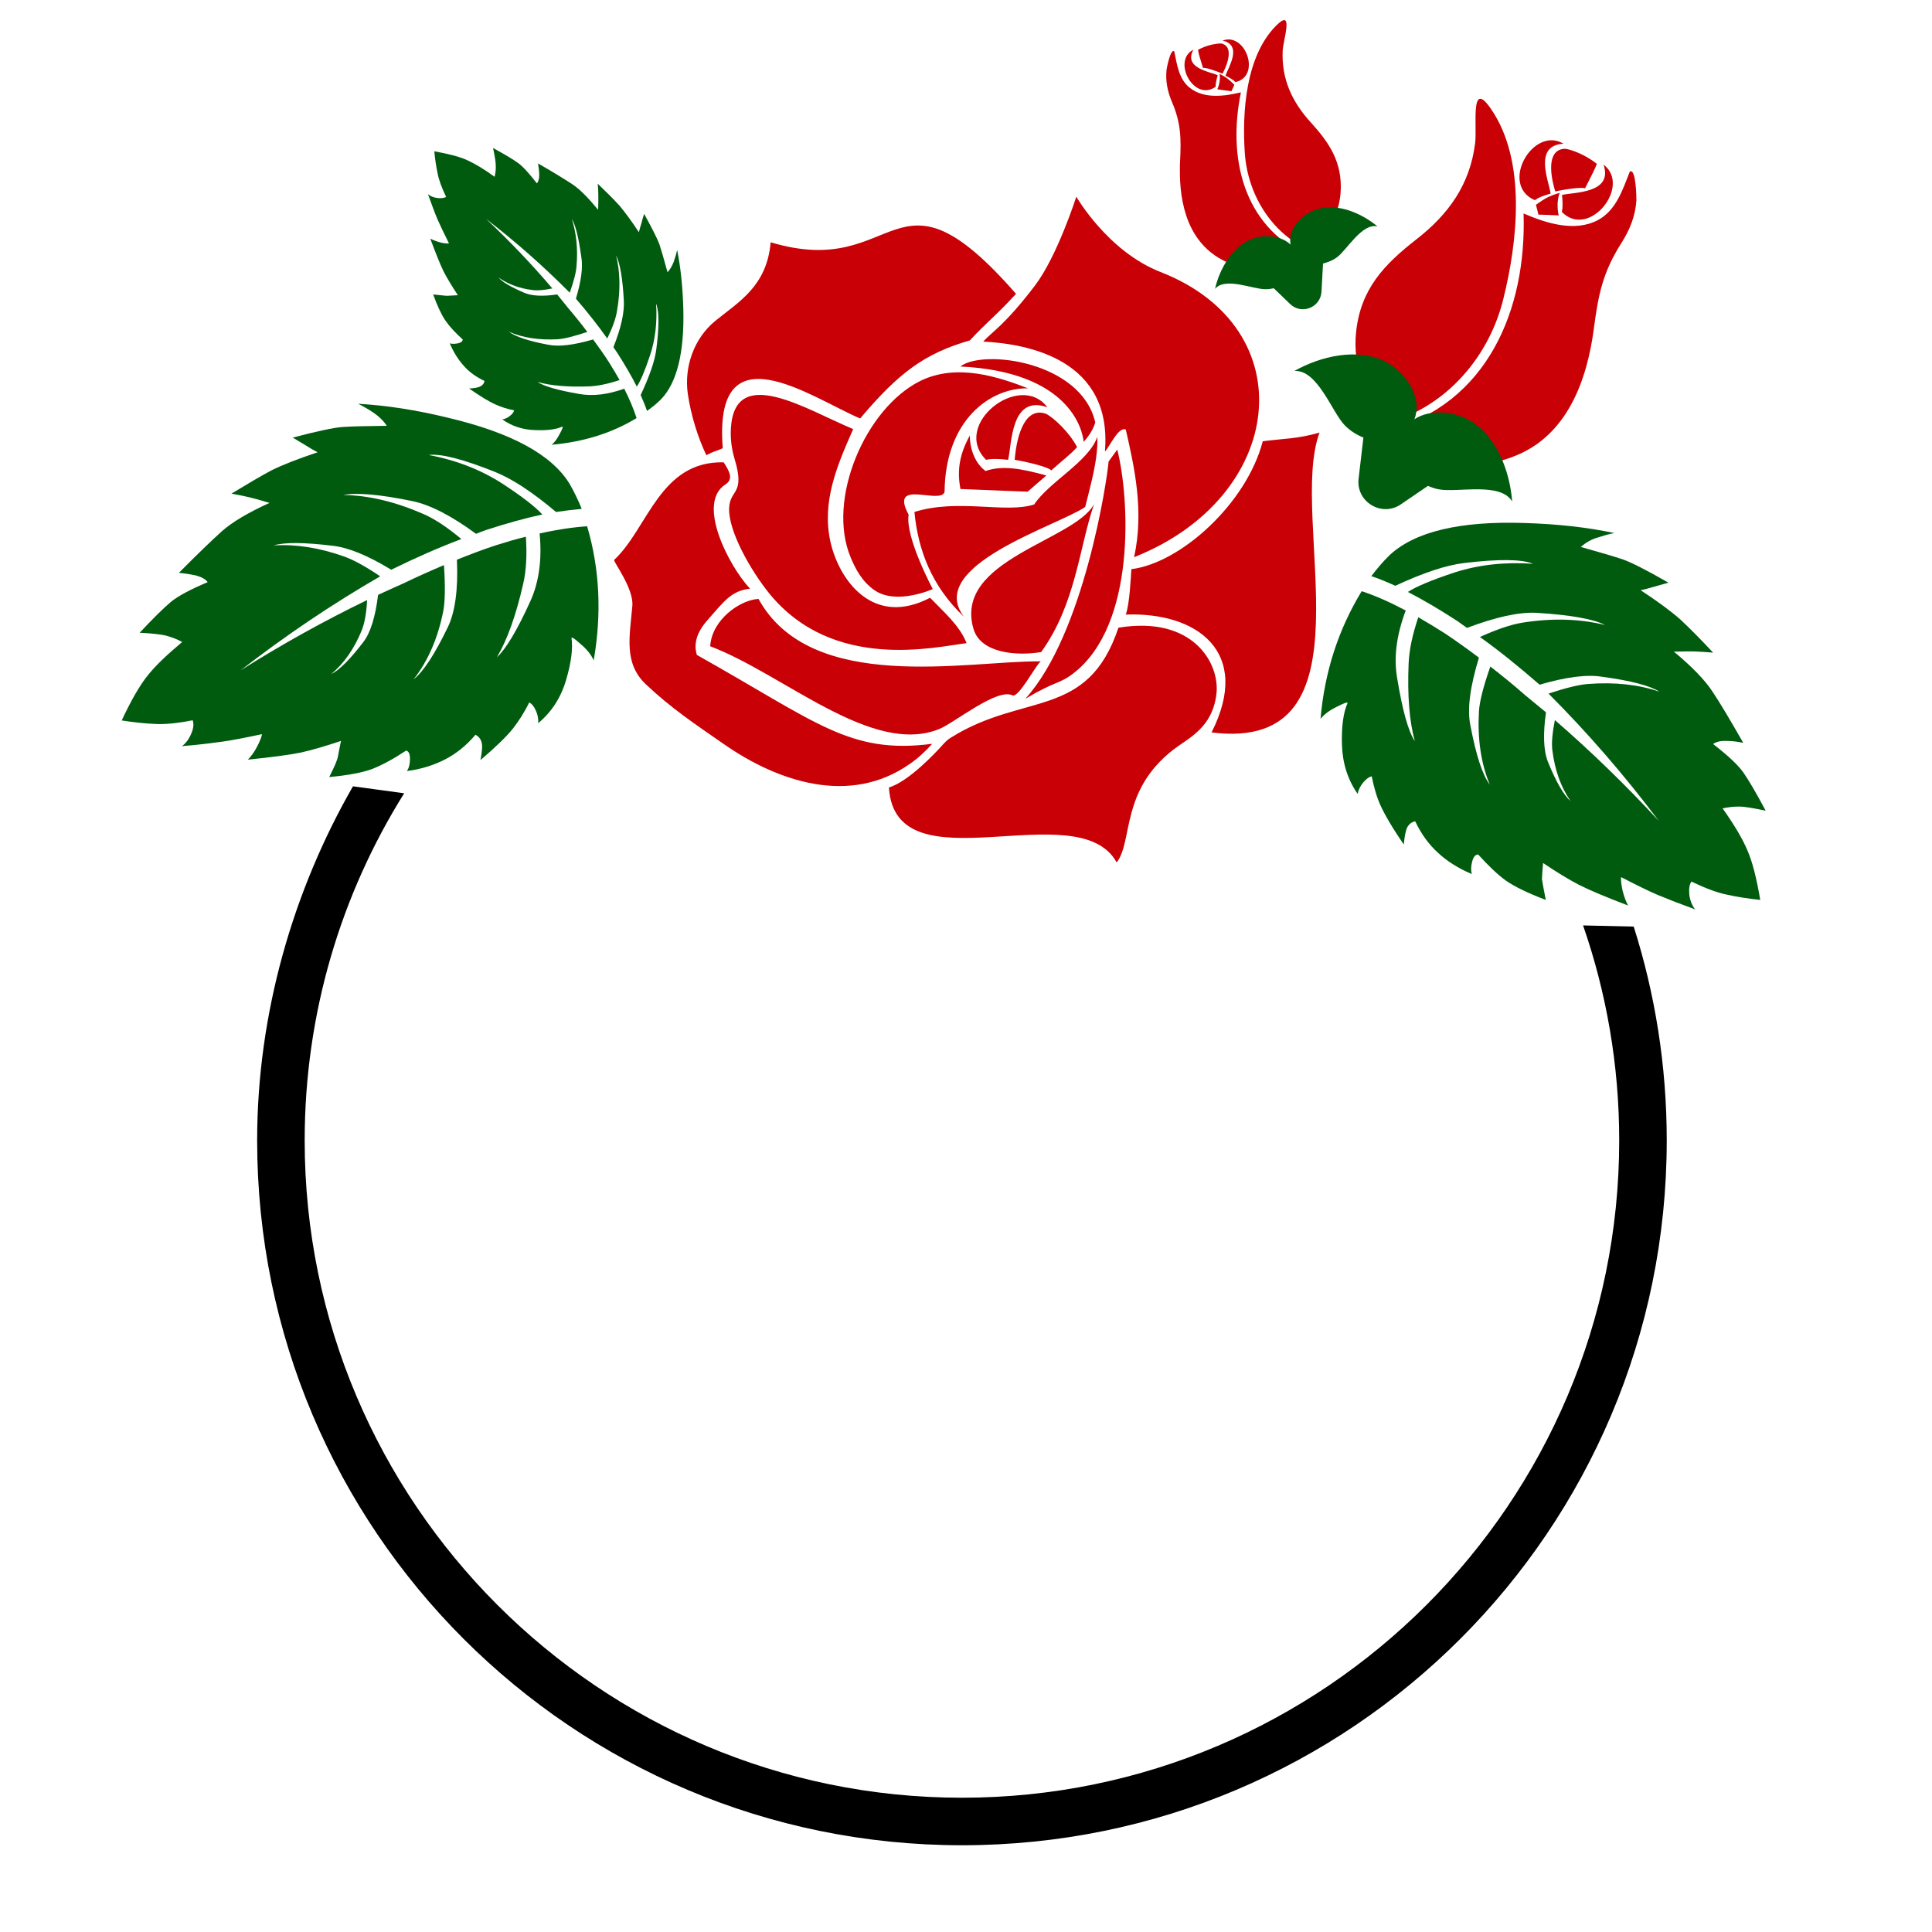 <?xml version="1.0" encoding="utf-8"?>
<!-- Generator: Adobe Illustrator 19.1.0, SVG Export Plug-In . SVG Version: 6.00 Build 0)  -->
<svg version="1.1" id="Layer_1" xmlns="http://www.w3.org/2000/svg" xmlns:xlink="http://www.w3.org/1999/xlink" x="0px" y="0px"
	 width="1000px" height="1000px" viewBox="0 0 1000 1000" style="enable-background:new 0 0 1000 1000;" xml:space="preserve">
<style type="text/css">
	.st0{fill:#005B0F;}
	.st1{fill:#C90005;}
</style>
<g>
	<path class="st0" d="M800.1,465.8c-9.2-3.5-16-6.8-20.5-9.9c-4.5-3.2-9.2-7.8-14.5-13.6c-1.5,0-2.5,1.3-3.1,3.6
		c-0.7,2.6-0.7,4.7-0.2,6.5c-7.1-3-12.9-6.7-17.6-11.1c-4.6-4.2-8.6-9.6-11.7-16.2c-1.9,0.4-3.2,1.5-4.1,3.1
		c-0.8,1.6-1.4,4.6-1.8,8.9c-6-8.7-9.9-15.5-12-20.1c-2.1-4.6-3.5-9.7-4.6-15.2c-1.3,0.3-2.8,1.3-4.3,3.1c-1.5,1.7-2.5,3.7-3,6
		c-5.1-7.3-7.8-15.8-8.1-25.3c-0.3-9.5,0.7-16.8,2.9-21.7c-0.1-0.7-2,0.1-5.7,2c-3.7,1.8-6.5,3.9-8.3,6.2
		c2.1-24.4,9.3-46.4,21.3-66.1c7.3,2.4,14.9,5.8,22.8,10c-4.8,12.7-6.3,24.4-4.4,35.2c2.7,16.4,5.7,27.3,9.1,32.4
		c-2.8-10.2-3.9-23.6-3.2-40.2c0.3-7.1,2-15,5-23.9c4.4,2.5,9,5.3,13.7,8.3c5.7,3.8,11.6,8,17.7,12.6c-4.6,15-6.2,26.8-4.4,35.2
		c2.9,15.3,6.2,25.5,10,30.5c-4.6-11.1-6.4-23.7-5.6-37.9c0.3-5,2.2-12.7,5.9-23.2c5.9,4.6,11.9,9.4,18,14.8
		c3.3,2.7,6.9,5.7,10.8,8.9c-1.6,11.2-1.3,19.8,1,25.6c4.3,10.6,8.3,17.4,11.7,20.3c-5-7.2-8.1-15.9-9.4-26.2
		c-0.5-3.8,0-9.1,1.3-15.7c18.7,16.2,36.6,33.6,53.8,52.2c-17.6-23.4-36.6-45.4-57.1-65.9c9.1-3,16-4.7,20.8-5
		c13.5-1,25.7,0.3,36.6,4c-4.9-3.1-14.8-5.7-29.6-7.7c-8-1.3-18.8,0.1-32.4,4.1c-10.8-9.4-21.1-17.7-30.9-24.7
		c8.6-3.9,15.9-6.4,21.9-7.4c15.7-2.5,29.9-2,42.9,1.2c-6-3.1-17.8-5.2-35.4-6.3c-9.2-0.5-21.2,2.2-36.1,7.8c-1.5-1.1-3-2.1-4.6-3.3
		c-9.2-6-17.8-11.1-26-15.3c4.3-2.8,12.4-6.2,24.2-10.1c12.4-4,26-5.5,40.6-4.5c-6-2.4-17.8-2.5-35.5-0.4
		c-9.5,1.1-21.4,5.1-35.8,11.8c-4.2-1.9-8.2-3.6-12.4-5c3.1-4.1,6.3-7.8,9.5-10.9c13-12.1,36.3-17.7,69.7-16.6
		c16.9,0.5,32.4,2.2,46.6,5.2c-2.8,0.5-5.7,1.4-8.9,2.4c-3.3,1-6.1,2.7-8.5,4.8c10.3,2.9,17.6,5,21.9,6.5c4.3,1.5,12.2,5.5,23.5,12
		c-2.5,0.7-5,1.4-7.5,2.1c-2.7,0.8-4.9,1.4-6.9,1.8c8.7,5.7,15.5,10.7,20.5,15.1c4.8,4.5,10.5,10.2,17,17.2
		c-3.6-0.3-6.7-0.5-9.5-0.6c-2.8-0.1-6.4,0-10.8,0.1c9.3,7.7,16,14.6,20,20.7c4,6,9.3,14.9,15.9,26.5c-3.2-0.7-6.1-1-9-1
		c-2.9-0.1-5.1,0.5-6.6,1.6c7.6,5.9,12.9,10.8,15.7,14.8c2.8,4,6.7,10.7,11.5,19.7c-6.3-1.3-10.8-2.1-13.5-2.1
		c-2.9-0.1-5.8,0.3-8.8,0.9c5.9,8.3,10.2,15.5,12.8,21.6c2.6,5.9,4.8,14.5,6.7,25.8c-6.5-0.7-12.2-1.6-17.1-2.7
		c-5.1-1-11.2-3.3-18.5-6.8c-1.1,1.5-1.4,3.8-1.1,6.9c0.4,3.1,1.5,5.6,3,7.5c-8.2-3-14.6-5.5-19.4-7.5c-4.9-2.1-11.2-5.2-18.9-9.2
		c-0.2,1.2,0,3.5,0.7,6.8c0.8,3.2,1.8,5.9,2.9,7.9c-11.8-4.5-20.3-8.1-25.6-10.8c-5.2-2.7-11.4-6.5-18.4-11.2
		c-0.3,3.4-0.5,6.1-0.6,8.2C798.4,456.8,799,460.5,800.1,465.8z"/>
	<path class="st0" d="M174.9,391.6c0.4-2.1,0.9-4.8,1.6-8.1c-8.1,2.7-14.9,4.7-20.7,6c-5.8,1.2-14.9,2.4-27.5,3.7
		c1.6-1.6,3.3-3.9,4.8-6.8c1.5-2.9,2.3-5,2.5-6.4c-8.5,1.8-15.5,3.2-20.7,3.9c-5.2,0.7-12,1.6-20.7,2.3c2-1.5,3.6-3.6,4.8-6.5
		c1.2-2.8,1.4-5.2,0.7-6.9c-7.9,1.6-14.4,2.2-19.6,1.9c-5.1-0.2-10.7-0.8-17.1-1.8c4.8-10.3,9.3-18.1,13.3-23.1
		c4.1-5.2,10.1-10.9,18-17.5c-2.7-1.5-5.5-2.5-8.3-3.3c-2.6-0.6-7.3-1.2-13.7-1.5c7-7.5,12.4-12.8,16.2-16c3.8-3.1,10.1-6.4,19-10.2
		c-1.2-1.6-3.2-2.6-5.9-3.4c-2.8-0.6-5.8-1.1-9-1.4c9.4-9.5,16.8-16.6,22.2-21.5c5.4-4.8,13.7-9.7,24.7-14.7
		c-4.3-1.3-7.8-2.3-10.4-2.9c-2.6-0.6-5.8-1.3-9.3-1.9c8.1-4.9,15-9,20.8-12.1c5.9-2.9,13.9-6,23.8-9.3c-1.8-0.9-3.9-2.1-6.2-3.6
		c-2.2-1.4-4.5-2.6-6.7-4c12.6-3.3,21.3-5.2,25.9-5.5c4.6-0.3,12.2-0.5,22.8-0.6c-1.8-2.7-4.1-4.9-6.9-6.8s-5.5-3.4-7.9-4.6
		c14.5,0.8,30,3.2,46.4,7.2c32.6,7.7,53.7,19,63,34.2c2.3,4,4.4,8.3,6.3,13c-4.3,0.4-8.7,0.9-13.3,1.6
		c-12.2-10.3-22.6-17.1-31.5-20.7c-16.5-6.6-28-9.6-34.4-8.8c14.4,2.7,27,7.7,38.1,14.8c10.4,6.8,17.3,12.2,20.7,16
		c-8.9,1.9-18.6,4.6-29,8c-1.8,0.6-3.5,1.3-5.3,2c-12.8-9.4-23.8-15-32.8-16.9c-17.4-3.6-29.2-4.5-35.9-3.2
		c13.4,0.2,27.2,3.6,41.8,10c5.6,2.5,12,6.7,19.3,12.8c-11.4,4.3-23.5,9.6-36.3,15.9c-12.1-7.4-22.2-11.5-30.2-12.4
		c-14.8-1.8-25-1.9-30.6-0.2c11.5-0.7,23.6,1.2,36.3,5.7c4.6,1.6,10.8,4.9,18.8,10.3c-25.1,14.5-49.2,30.8-72.3,48.7
		c21.4-13.5,43.2-25.6,65.5-36.4c-0.3,6.7-1.3,11.9-2.7,15.5c-3.9,9.6-9.2,17.3-15.9,22.8c4.1-1.9,9.7-7.5,16.6-16.5
		c3.8-4.9,6.3-13.2,7.7-24.5c4.6-2.1,8.9-4.1,12.8-5.8c7.3-3.5,14.4-6.7,21.3-9.6c0.7,11,0.6,19-0.4,24
		c-2.8,13.9-7.9,25.7-15.3,35.1c4.9-3.8,10.8-12.7,17.6-26.8c3.8-7.7,5.5-19.5,4.8-35.1c7-2.8,13.8-5.4,20.3-7.5
		c5.4-1.7,10.4-3.2,15.4-4.4c0.6,9.4,0.2,17.6-1.4,24.4c-3.7,16.2-8.2,28.9-13.6,38c4.6-4.2,10.4-13.8,17.3-29
		c4.5-9.9,6.1-21.7,4.8-35.1c8.7-1.9,16.9-3.2,24.6-3.7c6.5,22.1,7.6,45.2,3.4,69.4c-1.2-2.7-3.3-5.5-6.5-8.2c-3.1-2.8-4.7-4-5-3.4
		c0.8,5.4-0.1,12.6-2.8,21.8c-2.7,9.2-7.6,16.6-14.4,22.3c0.1-2.4-0.3-4.5-1.3-6.6c-0.9-2.1-2.1-3.5-3.4-4.1
		c-2.4,5-5.3,9.5-8.4,13.5c-3.2,4-8.7,9.4-16.8,16.3c0.8-4.3,1.1-7.4,0.6-9c-0.4-1.8-1.5-3.2-3.2-4.1c-4.7,5.6-10,9.8-15.6,12.7
		c-5.6,2.9-12.2,5.1-19.9,6.1c1.1-1.6,1.6-3.7,1.6-6.3c0-2.5-0.6-4-2-4.3c-6.5,4.3-12.4,7.5-17.5,9.5c-5.1,1.9-12.5,3.3-22.3,4.2
		C173,397.1,174.5,393.7,174.9,391.6z"/>
	<path class="st0" d="M231.5,153.1c1.5-0.1,3.3-0.2,5.5-0.3c-3.1-4.7-5.6-8.8-7.4-12.3c-1.7-3.5-4-9.2-6.9-17c1.3,0.7,3.1,1.4,5.2,2
		c2.1,0.5,3.7,0.6,4.5,0.5c-2.6-5.2-4.6-9.4-6-12.6c-1.4-3.2-2.9-7.5-4.9-12.9c1.3,1.1,2.9,1.7,4.9,2c2,0.2,3.6,0,4.5-0.6
		c-2.3-4.8-3.8-8.9-4.4-12.2c-0.7-3.3-1.3-7-1.7-11.4c7.5,1.4,13.2,2.8,17,4.6c4,1.8,8.7,4.6,14.2,8.6c0.5-2,0.7-3.9,0.6-5.9
		c0-1.8-0.5-4.8-1.4-9c6,3.3,10.3,5.8,13,7.8c2.6,1.9,5.8,5.5,9.7,10.5c0.8-0.9,1.2-2.4,1.2-4.3s-0.3-3.9-0.6-6
		c7.7,4.4,13.5,8,17.5,10.6c4,2.6,8.5,7.2,13.6,13.4c0.1-2.9,0.1-5.4,0.1-7.2s-0.1-3.9-0.3-6.3c4.5,4.3,8.3,8.1,11.3,11.4
		c2.8,3.4,6.2,7.9,10,13.7c0.3-1.4,0.7-2.8,1.3-4.6c0.4-1.7,0.9-3.4,1.4-4.9c4.2,7.6,6.8,12.8,7.9,15.7c0.9,2.8,2.4,7.8,4.2,14.5
		c1.5-1.6,2.5-3.5,3.3-5.6c0.7-2.1,1.3-4.1,1.7-5.9c1.9,9.5,2.9,19.8,3.2,30.9c0.5,22.2-3.3,37.7-11.4,46.2
		c-2.1,2.2-4.6,4.2-7.4,6.2c-0.9-2.7-2.1-5.5-3.3-8.2c4.5-9.6,7.3-17.5,8.1-23.7c1.5-11.7,1.5-19.6-0.1-23.6
		c0.6,9.7-0.4,18.6-3.2,26.9c-2.6,7.8-4.9,13.2-6.8,16c-2.7-5.4-6.1-11.2-10-17.3c-0.7-1.1-1.4-2-2.1-3.1c3.9-9.8,5.7-17.8,5.4-23.9
		c-0.6-11.7-2-19.6-4-23.6c2.1,8.6,2.3,18.1,0.5,28.5c-0.6,4-2.3,8.8-5.1,14.5c-4.6-6.5-10.1-13.5-16.2-20.6
		c2.7-9,3.7-16.2,2.8-21.5c-1.4-9.9-2.9-16.4-4.9-19.7c2.3,7.3,3.2,15.4,2.4,24.3c-0.2,3.3-1.4,7.8-3.5,13.8
		c-13.6-13.7-28-26.4-43.3-38.2c12.2,11.5,23.7,23.5,34.3,36c-4.4,0.9-7.9,1.2-10.4,0.8c-6.8-0.8-12.6-3.1-17.4-6.4
		c1.9,2.3,6.4,4.9,13.4,7.9c3.8,1.6,9.5,1.9,16.9,0.8c2.1,2.6,4.1,5.1,5.9,7.3c3.5,4.1,6.7,8.1,9.7,12.1c-6.9,2.3-12.1,3.6-15.5,3.8
		c-9.4,0.5-17.8-0.7-25.1-3.9c3.3,2.5,10,4.8,20.2,6.7c5.6,1.2,13.4,0.2,23.4-2.7c2.9,4,5.8,8,8.2,11.8c2,3.2,3.8,6.2,5.5,9.2
		c-5.9,2-11.3,3.1-15.9,3.3c-11,0.4-19.9-0.4-26.6-2.3c3.5,2.3,10.6,4.3,21.5,6.2c7.2,1.3,14.9,0.3,23.4-2.7
		c2.7,5.3,4.8,10.3,6.4,15.2c-13,7.9-27.8,12.4-44,13.8c1.6-1.2,2.9-3.1,4.2-5.6c1.3-2.4,1.8-3.7,1.4-3.8c-3.3,1.5-8.1,2.1-14.4,1.8
		c-6.3-0.2-11.9-2.1-16.7-5.5c1.6-0.3,2.8-0.9,4-1.9c1.2-0.9,1.9-1.9,2.1-2.8c-3.6-0.7-6.9-1.8-10-3.2c-3.1-1.4-7.5-4.1-13.3-8.1
		c2.9-0.2,4.9-0.5,5.9-1.2c1.2-0.5,1.8-1.5,2.1-2.7c-4.4-2.1-8-4.7-10.7-7.8c-2.8-3.1-5.3-6.9-7.3-11.7c1.2,0.4,2.6,0.3,4.3,0
		c1.6-0.4,2.4-1.1,2.4-2c-3.9-3.5-6.8-6.7-8.9-9.7c-2-2.9-4.2-7.5-6.4-13.6C227.6,152.7,230.2,153.1,231.5,153.1z"/>
	<path class="st1" d="M502,225.4c-0.1,1.2,0,12.3,8.1,18.4c8.8-3.1,18.7-1.2,31.5,2.3l-9.7,8.4l-34.8-1.4
		C495.5,244.4,496.1,236,502,225.4z M510.4,238c2.7-0.6,6.2-0.6,11.4,0c2-8.4,1.3-33.9,20.3-27.2l0,0
		C527.9,191.9,492.2,219.9,510.4,238z M525.2,238c6.7,1.1,17.8,3.8,18.9,5.5c5.7-5.1,10.6-8.8,13.4-12.1l0,0
		c-4.2-7.9-11.9-14.9-15.8-17.1C531.4,210.3,526.4,223.3,525.2,238z M571.9,233.7c2.5-2.5,6.9-12.9,10.8-11.4
		c4.4,19.3,9.6,42.1,4.3,66.1c78.5-31.1,88.6-118.4,13.7-147.6c-27.4-10.7-43.6-39-43.6-39s-9.8,30.7-21.4,46
		c-15.9,20.8-22,23.7-26.8,29C532.7,178,575.9,186.4,571.9,233.7z M497.1,189.7c56.1,2.7,63.2,32.4,63.8,39l0,0c0,0,4.6-4.8,6-10.1
		C559.6,186.9,508.5,180.6,497.1,189.7z M503.9,325.6c3.8,12.6,22.4,14,35,11.9l0,0c18-24.9,19.7-54.4,27.4-76.6
		C556.1,280,493.3,289.7,503.9,325.6z M377.4,263c-0.5,11.9,11.3,32.5,20.8,44.2c33.1,40.6,86,27.6,102.1,25.7
		c-3.6-9.2-11.8-16.1-18.9-23.5c-29.2,15.3-47-8.6-51.6-29.1c-4.5-20.7,3.4-39.2,11.8-58.2l0,0c-24.6-10.3-61.4-33.9-63.3-0.3
		c-0.3,5.4,0.4,10.8,2,16C385.8,256.3,377.8,253,377.4,263z M568,226.1c-4.6,13-25.1,23.4-32.7,35c-14.6,4.8-39.5-3.2-62,3.9
		c1.9,19.6,8.8,38.3,25.7,54.3c-20.4-26.5,48.2-47,62.7-56.9C564.3,251.6,568.4,238.2,568,226.1L568,226.1z M578.9,324.9
		L578.9,324.9c-16,47.8-49.1,33.2-86.9,57c-1.3,0.8-2.5,1.9-3.6,3.1c-4.5,5.1-18.3,19.6-28.3,22.6c3.3,53.1,97.8,2.4,117.9,38.8
		c8.6-11.3,1.8-37.2,29.6-58.6c7.6-5.8,19.8-11,22-28.4C631.6,343.3,617.4,318.5,578.9,324.9z M683,223.9
		c-11.4,3.3-18.9,3.1-29.4,4.5c-8.3,32-42.3,63-68,66.2c-0.3,4.1-0.9,18.1-2.9,23.5c36.8-1.4,65.5,19.3,44.4,61
		C713.3,390,666.3,268.5,683,223.9z M482.5,385c-42.8,5.5-59.2-10.9-121.8-46c-1.7-5.5-0.3-11.4,5.3-17.8
		c8.9-10.1,12.5-15.4,22.2-16.5c-11-11.8-27.8-44.2-12.8-53.9c4.2-2.7,2.5-6.3-0.8-11.5c-33.1-0.8-39.2,34.2-56.7,50.5
		c-0.7,0.7,10.2,14.7,9.4,23.8c-1.4,15.9-4.5,29.6,6.9,40.5c13.3,12.6,25.6,20.7,40.4,31c27.9,19.5,65.3,32.1,96.3,10.3
		C475,392.6,478.9,389,482.5,385z M374.1,232c-5-62.8,45.6-26.3,71.1-15.4c19.8-23.4,33.1-33.6,56.8-40.4l0,0
		c8.7-9.4,13.2-12.5,23.9-24.1c-64.1-73.4-60-6.5-127-26.7c-2,22.9-16.7,30.9-28.8,40.8c-10.7,8.8-16.1,23.4-14.1,37.6
		c1.7,11.6,5.4,23,9.6,31.8C370.6,233,370,233.9,374.1,232z M440.3,288.5c2.2,5.3,5.6,12.4,12.5,17.1c11.4,7.7,30-0.7,30-0.7
		s-14.4-26.9-12.5-38.5c-10.3-19.1,16.6-4.9,18.6-11.8c0.4-37.8,24.2-54,43.2-53.6c-15-5.8-36.8-13.2-55.8-3.8
		C447.9,211.3,427.7,258.6,440.3,288.5z M367.6,334.5c38.2,14.5,83.6,56.8,118.4,42.9c8-3.2,30-21.4,38-17.5
		c3.2,1.6,12.1-15.7,14.7-17.6c-38.4-0.3-118.9,17.1-146.1-32.3C383,310.5,368.4,320.8,367.6,334.5z M578.3,232.7l-4.5,6.2
		c-0.7,9.2-12.6,89.2-43.1,122.8c16.3-9.7,17.4-7.4,24.9-13.2C588.2,323.4,584.7,258,578.3,232.7z"/>
	<path class="st1" d="M713.2,220.1c-6-16.1-13.2-30.3-11.3-48.1c2.3-22.3,14.4-35,31.2-48.1c16.6-12.9,27.7-28.3,30.4-49.6
		c1.2-8.7-2.8-34.2,8.3-17.8c18.4,26.8,13.7,68.6,6.3,98.3C770.3,186.6,745.8,213.5,713.2,220.1z M825,169.9
		c2.3-17.5,4.6-28.9,14.1-43.9c4.4-6.9,7.4-14.1,7.9-22.4c0-0.6-0.1-16.7-3.4-14.8c-3.7,9.3-7,20-16.5,25.1
		c-12,6.4-26.9,1.6-38.5-3.4c1.6,49.7-18.7,98.6-70.3,112.3c10.8,6,18.3,13.9,31.1,16.4c11.5,2.3,23.7,1.3,34.5-3.1
		C811.3,225.4,821.5,196.7,825,169.9C827.6,150,822.4,190,825,169.9z M809.3,74.4L809.3,74.4c-15.7,0.8-7.7,19-6.7,25.8
		c-3.9,1.1-6.4,2.1-8.2,3.4C775.9,95.6,793.5,64.9,809.3,74.4z M808.4,109.7c0.5-2.1,0.5-4.8,0.1-8.8c6.6-1.5,26.5-0.8,21.5-15.7
		l0,0C844.6,96.3,822.5,124,808.4,109.7z M810.1,77c3.5,0.4,11,3.4,16.4,7.8l0,0c-1.1,3.2-3.5,7.4-6.1,12.7
		c-1.4-0.8-10.1,0.4-15.4,1.6C801.7,88.2,801.4,77.2,810.1,77z M806.8,111.5c-1.5-6.1,0.2-11.4,0.6-11.7c-5.5,1.6-7.5,2.7-12.4,6.2
		l1.3,5.1C796.2,111,806.9,111.5,806.8,111.5z"/>
	<path class="st0" d="M760.7,217.6c-8.2-4.7-20.5-6-28.6-0.6c4.4-11.6-4.8-24.6-15-29.8c-14.5-7.4-33.7-2.8-47.1,4.8
		c12-0.7,19.4,21.3,26,28.1c2.6,2.7,6,4.9,9.7,6.4l-2.5,21.3c-1.4,11.9,11.9,20,21.8,13.3l14.1-9.6c1.9,0.8,3.9,1.5,5.8,1.8
		c9.4,1.8,31.8-4,37.8,6.3C781.5,244.1,774.8,225.7,760.7,217.6z"/>
	<path class="st1" d="M644.3,79.1c-1.4-20.9,0.4-49.8,16.1-65.7c9.6-9.7,3.8,6.9,3.5,13c-0.6,14.6,4.9,26.4,14.6,37
		c9.8,10.8,16.4,20.8,15.4,36.2c-0.8,12.2-7.5,21-13.4,31.1C659.1,122.5,645.8,101.5,644.3,79.1z M610.8,83.6
		c-0.8,18.5,2.6,39.1,19.7,49.7c6.8,4.2,14.9,6.4,22.9,6.2c8.9-0.2,14.9-4.6,22.9-7.4c-33.1-15.4-40.9-50.9-34-84.3
		c-8.4,2-19,3.5-26.4-2.3c-5.8-4.5-6.7-12.2-8.1-18.9c-2-1.7-4,9.2-4,9.6c-0.6,5.7,0.5,10.9,2.6,16.1
		C611.3,63.5,611.4,71.5,610.8,83.6C610.2,97.5,611.5,69.8,610.8,83.6z M639.5,42.5c-1.1-1.1-2.6-2.1-5.2-3.3
		c1.5-4.4,9-15.8-1.5-18.2l0,0C644.7,16.5,652.9,39.4,639.5,42.5z M617.7,25.7L617.7,25.7c-5.2,9.5,8.3,11.4,12.6,13.2
		c-0.8,2.6-1.1,4.5-1.1,6C618.1,53,606.4,31.5,617.7,25.7z M632.8,38.1c-3.4-1.4-9.2-3.4-10.1-2.9c-1.2-4-2.3-7-2.6-9.4l0,0
		c4.2-2.4,9.7-3.4,12.1-3.3C637.9,23.8,636.4,31.2,632.8,38.1z M637.4,47.2l1.5-3.3c-2.9-2.9-4.2-3.9-7.7-5.7c0.2,0.3,0.7,4-1.1,8
		C630.1,46.3,637.4,47.2,637.4,47.2z"/>
	<path class="st0" d="M648.6,123.5c6.1-2.2,14.5-1.6,19.4,3.1c-1.6-8.3,6.2-16,13.8-18.3c10.7-3.3,23,2.1,31.2,8.9
		c-8-1.9-15.7,12-20.9,15.9c-2.1,1.6-4.6,2.6-7.3,3.3l-0.8,14.6c-0.5,8.2-10.4,12.1-16.3,6.3l-8.4-8.1c-1.4,0.3-2.7,0.5-4.2,0.5
		c-6.5,0.1-20.9-6.5-26.2-0.2C631.3,138.9,638.1,127.2,648.6,123.5z"/>
	<path d="M819.4,479c12.1,34.9,18.7,72.3,18.7,111.3c0,187.6-152.7,340.2-340.2,340.2S157.7,777.9,157.7,590.3
		c0-65.9,18.9-127.6,51.5-179.7l-26.5-3.6c-30.7,53.4-49.6,117.2-49.6,183.3c0,201.5,163.3,364.8,364.8,364.8
		s364.8-163.3,364.8-364.8c0-38.6-6-75.8-17.1-110.7L819.4,479z"/>
</g>
</svg>
